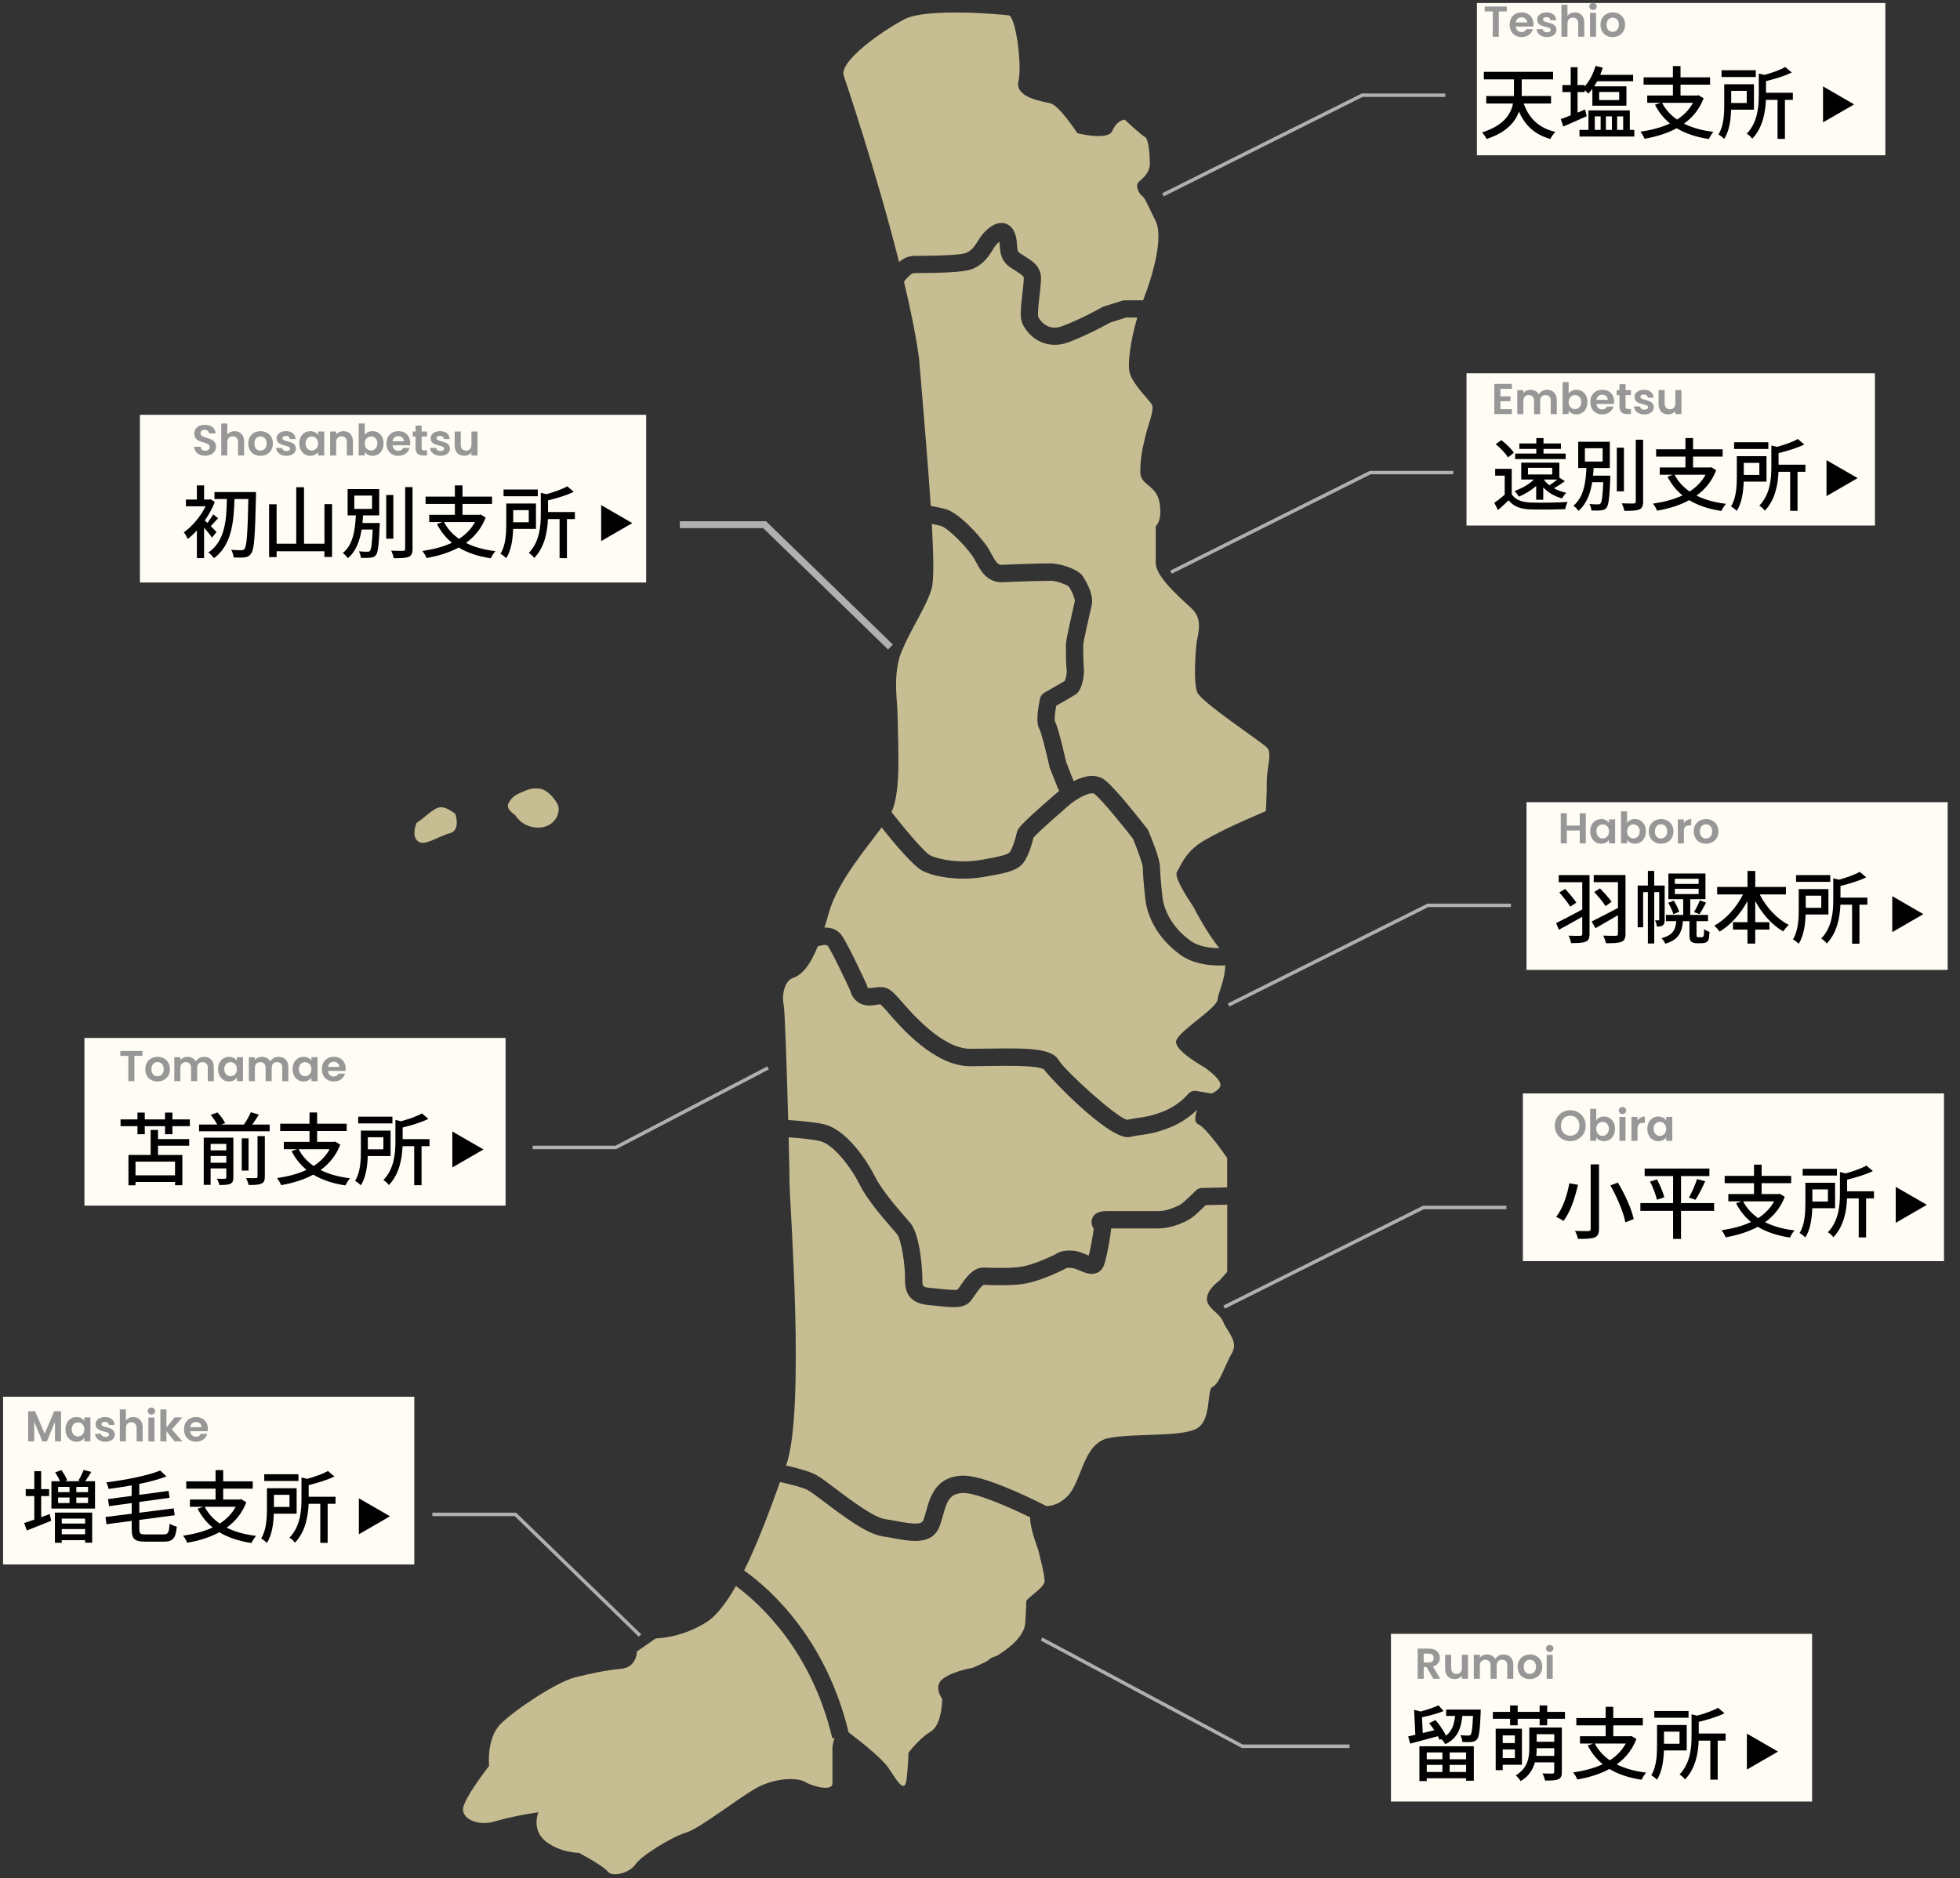 <?xml version="1.0" encoding="UTF-8"?>
<svg xmlns="http://www.w3.org/2000/svg" xmlns:xlink="http://www.w3.org/1999/xlink" viewBox="0 0 566.25 542.71">
  <rect x="0" y="0" width="566.25" height="542.71" fill="#333333" stroke="none"/>
  <defs>
    <style>
      .cls-1 {
        fill: #979797;
      }

      .cls-2 {
        fill: #fefcf4;
      }

      .cls-3 {
        fill: #c7bd92;
      }

      .cls-4 {
        fill: #c7bd92;
      }

      .cls-5, .cls-6 {
        fill: none;
      }

      .cls-6 {
        stroke: #b0b0b0;
        stroke-miterlimit: 10;
      }
    </style>
  </defs>
  <g id="shima">
    <path class="cls-4" d="m146.89,232.18c1.18-2.36,2.79-2.79,4.74-3.63,1.95-.84,3.35-.84,4.74-.56s3.63,2.23,4.74,4.47c1.12,2.23-.84,6.7-5.58,6.7s-6.7-3.63-6.7-3.63c0,0-2.79-1.67-1.95-3.35Z"/>
    <path class="cls-4" d="m120.38,237.76c2.23-1.4,4.74-4.19,6.7-4.47,1.95-.28,4.47,1.95,4.47,1.95,0,0,1.67,4.74-1.67,5.58s-7.26,3.91-9.21,2.23-.28-5.3-.28-5.3Z"/>
  </g>
  <a href="https://goo.gl/maps/eEadYQhm9di31Av38" target="_blank">
  <g id="mashike" class="map-area">
    <rect class="cls-2" x=".89" y="403.62" width="118.8" height="48.46"/>
    <path class="cls-3" d="m240.47,502.36c-5.92-25.06-20.52-38.62-27.86-44.05-2.94,5.19-6.09,9.27-9.34,10.96-7.12,4.19-13.82,4.19-13.82,4.19l-5.44,3.77s0,4.61-4.61,5.02c-4.61.42-8.37,1.26-13.4,2.51s-17.16,9.21-21.35,13.4c-4.19,4.19-3.35,12.14-3.35,12.14,0,0-7.54,9.63-7.54,12.56s4.61,5.02,9.63,3.35c5.86-1.67,12.14-2.51,12.14-2.51,0,0-2.09,5.02,2.09,8.37s9.63,3.35,9.63,3.35c0,0,7.12,3.77,8.37,5.44,1.26,1.67,6.28.42,7.95-2.09,1.67-2.51,10.47-7.95,14.65-9.21,4.19-1.26,15.07-10.05,20.51-12.98,5.44-2.93,11.72-2.93,13.82-1.67,2.09,1.26,7.95,2.93,7.95.42v-10.47s.16-1.34.61-2.65l-.67.16Z"/>
    <g>
      <path class="cls-1" d="m8.15,407.81h1.98l2.77,6.48,2.77-6.48h1.97v8.71h-1.75v-5.67l-2.33,5.67h-1.32l-2.35-5.67v5.67h-1.75v-8.71Z"/>
      <path class="cls-1" d="m22.08,409.49c1.11,0,1.87.52,2.28,1.1v-.99h1.76v6.92h-1.76v-1.01c-.41.6-1.2,1.12-2.3,1.12-1.75,0-3.15-1.44-3.15-3.59s1.4-3.54,3.16-3.54Zm.45,1.54c-.94,0-1.82.7-1.82,2.01s.89,2.06,1.82,2.06,1.83-.72,1.83-2.03-.87-2.04-1.83-2.04Z"/>
      <path class="cls-1" d="m30.47,416.63c-1.73,0-2.95-1.01-3.02-2.3h1.76c.06.52.55.92,1.25.92s1.06-.31,1.06-.71c0-1.24-3.91-.45-3.91-2.98,0-1.15,1.02-2.07,2.73-2.07s2.68.91,2.78,2.28h-1.67c-.05-.54-.47-.9-1.16-.9-.65,0-.99.26-.99.66,0,1.26,3.83.47,3.88,3.01,0,1.19-1.04,2.08-2.72,2.08Z"/>
      <path class="cls-1" d="m34.62,407.28h1.75v3.18c.45-.59,1.22-.96,2.15-.96,1.56,0,2.7,1.05,2.7,2.96v4.06h-1.75v-3.82c0-1.11-.61-1.71-1.54-1.71s-1.56.6-1.56,1.71v3.82h-1.75v-9.24Z"/>
      <path class="cls-1" d="m42.68,407.76c0-.57.45-1.02,1.07-1.02s1.07.45,1.07,1.02-.46,1.02-1.07,1.02-1.07-.45-1.07-1.02Zm.19,1.85h1.75v6.92h-1.75v-6.92Z"/>
      <path class="cls-1" d="m46.34,407.28h1.75v5.25l2.32-2.93h2.27l-3.05,3.47,3.07,3.45h-2.27l-2.35-2.95v2.95h-1.75v-9.24Z"/>
      <path class="cls-1" d="m56.64,416.63c-2.01,0-3.47-1.4-3.47-3.57s1.42-3.57,3.47-3.57,3.41,1.36,3.41,3.42c0,.22-.01.45-.05.67h-5.05c.09,1.02.79,1.6,1.66,1.6.75,0,1.16-.37,1.39-.84h1.88c-.38,1.27-1.52,2.28-3.23,2.28Zm-1.68-4.22h3.28c-.02-.91-.75-1.49-1.65-1.49-.84,0-1.5.54-1.63,1.49Z"/>
    </g>
    <polyline class="cls-6" points="184.9 472.62 148.9 437.62 124.9 437.62"/>
    <g class="map-name">
      <g>
        <path d="m14.36,437.52l.43,1.95c-2.43.98-5.01,2.01-7.05,2.79l-.76-2.15c.82-.25,1.83-.6,2.93-.98v-6.8h-2.47v-2.01h2.47v-5.2h1.99v5.2h2.29v2.01h-2.29v6.09l2.45-.89Zm13.09-9.48v7.9h-12.59v-7.9h2.47c-.32-.78-.87-1.79-1.4-2.56l1.81-.64c.66.89,1.42,2.15,1.67,2.95l-.66.25h4.46l-.57-.18c.55-.87,1.19-2.17,1.53-3.09l2.2.59c-.6.96-1.21,1.92-1.76,2.68h2.84Zm-11.58,9.06h10.76v8.7h-2.04v-.73h-6.75v.75h-1.97v-8.72Zm.92-5.9h3.3v-1.53h-3.3v1.53Zm0,3.14h3.3v-1.6h-3.3v1.6Zm1.05,4.49v1.44h6.75v-1.44h-6.75Zm6.75,4.53v-1.51h-6.75v1.51h6.75Zm.85-13.69h-3.39v1.53h3.39v-1.53Zm0,3.07h-3.39v1.6h3.39v-1.6Z"/>
        <path d="m47.26,443.4c1.35,0,1.56-.55,1.74-3.11.55.37,1.46.73,2.08.87-.32,3.25-1.03,4.33-3.69,4.33h-5.47c-3.02,0-3.87-.76-3.87-3.59v-2.4l-7.28.96-.3-2.08,7.58-.96v-3.07l-6.55.89-.3-2.04,6.84-.92v-3.04c-2.24.39-4.51.75-6.68,1.03-.09-.55-.39-1.42-.64-1.9,5.63-.71,11.97-1.95,15.56-3.43l1.79,1.72c-2.22.85-4.94,1.58-7.83,2.15v3.16l8.45-1.14.3,1.99-8.74,1.21v3.11l9.93-1.26.3,1.99-10.23,1.35v2.7c0,1.26.25,1.49,1.81,1.49h5.2Z"/>
        <path d="m71.16,434.13c-1.21,3.14-3.18,5.52-5.68,7.32,2.36,1.19,5.22,1.99,8.51,2.38-.48.5-1.05,1.46-1.35,2.06-3.66-.55-6.73-1.58-9.27-3.11-2.75,1.49-5.93,2.45-9.29,3.04-.18-.55-.75-1.53-1.19-2.04,3.14-.46,6.04-1.21,8.54-2.38-1.79-1.46-3.23-3.25-4.33-5.42l1.58-.55h-3.82v-2.11h7.42v-3.14h-8.47v-2.11h8.47v-3.25h2.2v3.25h8.54v2.11h-8.54v3.14h4.83l.37-.09,1.49.89Zm-12.02,1.3c1.01,1.95,2.47,3.55,4.35,4.85,1.92-1.26,3.5-2.84,4.6-4.85h-8.95Z"/>
        <path d="m79.11,437.4c-.09,2.77-.5,6.16-2.01,8.47-.32-.37-1.21-1.05-1.65-1.3,1.53-2.43,1.67-5.93,1.67-8.54v-5.97h8.58v7.35h-6.59Zm7.12-9.43h-9.89v-1.95h9.89v1.95Zm-7.09,4v3.5h4.49v-3.5h-4.49Zm17.81,2.59h-2.29v11.28h-2.13v-11.28h-3.37c-.14,3.52-.89,8.06-3.96,11.24-.3-.46-1.05-1.19-1.58-1.44,3.16-3.3,3.48-7.78,3.48-11.24v-6.16l1.62.39c2.27-.62,4.6-1.44,6.02-2.27l1.88,1.58c-2.06,1.03-4.85,1.85-7.44,2.5v3.36h7.76v2.04Z"/>
      </g>
      <path d="m112.68,438.16l-9,5.2v-10.39l9,5.2Z"/>
    </g>
  </g>
  </a>
  <a href="https://goo.gl/maps/Wet7RydYGQwAykpP9" target="_blank">
  <g id="rumoi" class="map-area">
    <rect class="cls-2" x="401.85" y="472.14" width="121.67" height="48.46"/>
    <path class="cls-3" d="m297.62,438.48c-7.42-3.61-15.98-7.17-19.45-7.04-3.81.15-4.59,2.33-5.75,6.51-.28,1.01-.57,2.05-.94,3.04-1.27,3.38-4.01,4.3-7.07,4.3-2.01,0-4.17-.4-6.13-.76-1.05-.19-2.13-.4-3.17-.54-4.63-.66-11.3-5.7-16.66-9.75-2.11-1.6-4.11-3.11-5.1-3.64-1.37-.74-4.63-1.6-8-2.33-2.74,7.59-6.3,17.36-10.36,25.56,7.77,5.55,23.62,19.77,30.19,46.78,3.46,2.61,9.53,7.45,11.4,10.12,1.95,2.79,4.74,8.09,5.3,3.63s.56-7.81.56-7.81c0,0,3.07-4.19,6.42-6.14,3.35-1.95,3.35-9.49,3.35-9.49,0,0-2.79-3.63.28-5.86,3.07-2.23,8.37-3.07,8.37-3.07,0,0,4.19-1.67,5.02-2.51.84-.84,1.67-.56,2.79-1.4,1.12-.84,7.26-4.47,7.54-9.21.28-4.74.28-5.3.28-6.14s5.3-3.91,5.3-5.86-1.4-6.98-1.67-8.37c-.22-1.08-2.57-6.62-2.5-10Z"/>
    <g>
      <path class="cls-1" d="m412.83,476.41c2.1,0,3.15,1.21,3.15,2.67,0,1.06-.59,2.13-1.98,2.51l2.08,3.53h-2.02l-1.92-3.39h-.82v3.39h-1.75v-8.71h3.27Zm-.06,1.45h-1.46v2.56h1.46c.97,0,1.41-.51,1.41-1.3s-.44-1.26-1.41-1.26Z"/>
      <path class="cls-1" d="m424.09,485.12h-1.76v-.87c-.44.59-1.2.96-2.06.96-1.61,0-2.77-1.05-2.77-2.95v-4.06h1.75v3.81c0,1.11.61,1.71,1.54,1.71s1.55-.6,1.55-1.71v-3.81h1.76v6.92Z"/>
      <path class="cls-1" d="m435.48,481.3c0-1.1-.61-1.67-1.54-1.67s-1.55.57-1.55,1.67v3.82h-1.75v-3.82c0-1.1-.61-1.67-1.54-1.67s-1.56.57-1.56,1.67v3.82h-1.75v-6.92h1.75v.84c.44-.57,1.17-.94,2.03-.94,1.07,0,1.96.46,2.43,1.32.45-.79,1.36-1.32,2.37-1.32,1.66,0,2.83,1.05,2.83,2.96v4.06h-1.75v-3.82Z"/>
      <path class="cls-1" d="m441.95,485.23c-2,0-3.51-1.4-3.51-3.57s1.56-3.57,3.56-3.57,3.56,1.39,3.56,3.57-1.6,3.57-3.61,3.57Zm0-1.52c.92,0,1.81-.67,1.81-2.05s-.86-2.05-1.79-2.05-1.76.66-1.76,2.05.8,2.05,1.73,2.05Z"/>
      <path class="cls-1" d="m446.65,476.36c0-.57.45-1.02,1.07-1.02s1.07.45,1.07,1.02-.46,1.02-1.07,1.02-1.07-.45-1.07-1.02Zm.19,1.85h1.75v6.92h-1.75v-6.92Z"/>
    </g>
    <polyline class="cls-6" points="300.9 473.62 358.9 504.62 389.9 504.62"/>
    <g class="map-name">
      <g>
        <path d="m427.79,494.03s-.02.57-.02.88c-.21,5.06-.45,6.99-1.05,7.7-.41.5-.88.67-1.53.76-.6.07-1.62.07-2.7.02-.05-.62-.26-1.43-.6-1.96.98.1,1.86.1,2.24.1.33,0,.55-.02.74-.24.33-.41.52-1.81.69-5.44h-3.08c-.41,3.7-1.41,6.53-4.94,8.18-.21-.43-.72-1.12-1.17-1.48l-.48.24c-.12-.33-.29-.69-.48-1.07-2.84.76-5.77,1.55-8.01,2.15l-.57-2.1c.62-.12,1.31-.29,2.07-.45l-.36-7.23,1.84.5c1.88-.5,3.91-1.17,5.2-1.79l1.48,1.65c-1.79.74-4.13,1.36-6.25,1.79l.24,4.56,3.34-.81c-.48-.72-.98-1.43-1.5-2.03l1.81-.91c1.19,1.34,2.46,3.2,3.03,4.53,1.81-1.36,2.39-3.32,2.65-5.72h-2.58v-1.84h9.97Zm-17.72,10.59h15.72v9.97h-2.22v-.72h-11.38v.81h-2.12v-10.06Zm2.12,1.79v1.98h4.53v-1.98h-4.53Zm4.53,5.65v-2.05h-4.53v2.05h4.53Zm6.84-5.65h-4.75v1.98h4.75v-1.98Zm0,5.65v-2.05h-4.75v2.05h4.75Z"/>
        <path d="m452.12,494.69v2h-5.13v1.88h-2.19v-1.88h-6.34v1.88h-2.19v-1.88h-4.98v-2h4.98v-1.86h2.19v1.86h6.34v-1.86h2.19v1.86h5.13Zm-17.98,15.29v1.55h-2.03v-11.97h7.58v10.42h-5.56Zm0-8.49v2.22h3.51v-2.22h-3.51Zm3.51,6.56v-2.5h-3.51v2.5h3.51Zm13.57,4.03c0,1.14-.26,1.76-1.03,2.07-.81.36-2.03.41-3.84.38-.07-.57-.43-1.5-.74-2.05,1.26.05,2.53.05,2.91.05.38-.02.5-.12.5-.48v-2.77h-5.58c-.57,2.05-1.74,4.01-4.1,5.41-.29-.48-1.03-1.31-1.43-1.65,3.48-2.1,3.91-5.18,3.91-7.82v-6.01h9.4v12.85Zm-2.19-4.67v-2.22h-5.08v.1c0,.67-.02,1.41-.12,2.12h5.2Zm-5.08-6.27v2.17h5.08v-2.17h-5.08Z"/>
        <path d="m472.76,502.54c-1.21,3.14-3.18,5.52-5.68,7.32,2.36,1.19,5.22,1.99,8.51,2.38-.48.5-1.05,1.46-1.35,2.06-3.66-.55-6.73-1.58-9.27-3.11-2.75,1.49-5.93,2.45-9.29,3.04-.18-.55-.76-1.53-1.19-2.04,3.14-.46,6.04-1.21,8.54-2.38-1.79-1.46-3.23-3.25-4.33-5.42l1.58-.55h-3.82v-2.11h7.42v-3.14h-8.47v-2.11h8.47v-3.25h2.2v3.25h8.54v2.11h-8.54v3.14h4.83l.37-.09,1.49.89Zm-12.02,1.3c1.01,1.95,2.47,3.55,4.35,4.85,1.92-1.26,3.5-2.84,4.6-4.85h-8.95Z"/>
        <path d="m480.71,505.82c-.09,2.77-.5,6.16-2.01,8.47-.32-.37-1.21-1.05-1.65-1.3,1.53-2.43,1.67-5.93,1.67-8.54v-5.97h8.58v7.35h-6.59Zm7.12-9.43h-9.89v-1.95h9.89v1.95Zm-7.1,4.01v3.5h4.49v-3.5h-4.49Zm17.81,2.59h-2.29v11.28h-2.13v-11.28h-3.36c-.14,3.52-.89,8.06-3.96,11.24-.3-.46-1.05-1.19-1.58-1.44,3.16-3.3,3.48-7.78,3.48-11.24v-6.16l1.62.39c2.27-.62,4.6-1.44,6.02-2.27l1.88,1.58c-2.06,1.03-4.85,1.85-7.44,2.49v3.36h7.76v2.04Z"/>
      </g>
      <path d="m513.68,506.16l-9,5.2v-10.39l9,5.2Z"/>
    </g>
  </g>
  </a>
  <a href="https://goo.gl/maps/HEC9q2zDPvDg2ScR6" target="_blank">
  <g id="obira" class="map-area">
    <rect class="cls-2" x="439.96" y="315.97" width="121.67" height="48.46"/>
    <path class="cls-3" d="m348.68,375.36c0-2.79,3.63-5.3,3.63-5.3l2.23-2.51v-19.43l-6.21.14c-.95.93-2.63,2.55-3.67,3.38-1.75,1.4-6.17,3.34-9.93,3.34h-13.7c-.13,1.75-1.24,8.36-2.1,10.66-.49,1.29-1.35,1.9-2,2.18-1.68.73-3.4,0-4.92-.63-.84-.35-1.71-.71-2.37-.78-1.08-.11-1.6.04-1.75.1-.16.14-.33.25-.52.34-.25.13-6.21,3.09-10.68,3.98-3.62.72-8.25.58-11.01.5-.6-.02-1.11-.03-1.51-.04-.73.34-2.11,2.36-2.7,3.23-.31.46-.6.87-.85,1.21-1.17,1.56-2.94,2-5.15,2-1.31,0-2.77-.15-4.35-.32-.86-.09-1.79-.19-2.76-.27-6.99-.58-6.93-5.48-6.9-7.84v-.51c0-3.13-1.01-10.61-2.35-12.21-.37-.44-.85-1-1.42-1.65-2.68-3.08-7.16-8.24-9.36-12.65-2.72-5.43-7.7-11.6-11.35-12.51-1.91-.48-5.51-.84-9.14-1.11.16,6.39.26,11.51.26,13.19,0,5.46,4.68,66.11-1.01,81.65,3.3.74,6.78,1.68,8.61,2.67,1.33.71,3.28,2.19,5.74,4.05,4.38,3.31,11,8.31,14.36,8.79,1.14.16,2.28.37,3.38.58,4.92.91,7.07,1.06,7.61-.38.29-.78.54-1.67.8-2.61,1.09-3.93,2.73-9.88,10.38-10.17,5.61-.23,17.47,5.3,24.39,8.8,1.62-.12,3.51-.47,5.85-2.67,4.47-4.19,4.47-15.63,12.28-17.03,7.81-1.4,19.82-.28,24.84-2.51,5.02-2.23,3.07-11.44,5.02-12.28,1.95-.84,3.63-6.42,5.58-9.77,1.95-3.35-1.4-6.14-2.51-8.93-1.12-2.79-4.74-3.91-4.74-6.7Z"/>
    <g>
      <path class="cls-1" d="m453.65,329.76c-2.46,0-4.47-1.85-4.47-4.47s2.01-4.46,4.47-4.46,4.46,1.85,4.46,4.46-1.98,4.47-4.46,4.47Zm0-1.56c1.57,0,2.66-1.14,2.66-2.91s-1.09-2.88-2.66-2.88-2.67,1.11-2.67,2.88,1.09,2.91,2.67,2.91Z"/>
      <path class="cls-1" d="m463.43,322.64c1.77,0,3.16,1.39,3.16,3.54s-1.39,3.59-3.16,3.59c-1.09,0-1.86-.5-2.28-1.1v.99h-1.75v-9.24h1.75v3.33c.42-.64,1.24-1.12,2.28-1.12Zm-.46,1.54c-.94,0-1.82.72-1.82,2.04s.89,2.03,1.82,2.03,1.83-.75,1.83-2.06-.89-2.01-1.83-2.01Z"/>
      <path class="cls-1" d="m467.67,320.91c0-.57.45-1.02,1.07-1.02s1.07.45,1.07,1.02-.46,1.02-1.07,1.02-1.07-.45-1.07-1.02Zm.19,1.85h1.75v6.92h-1.75v-6.92Z"/>
      <path class="cls-1" d="m473.08,329.67h-1.75v-6.92h1.75v1.07c.44-.71,1.16-1.17,2.12-1.17v1.83h-.46c-1.04,0-1.66.4-1.66,1.73v3.45Z"/>
      <path class="cls-1" d="m479.08,322.64c1.11,0,1.87.52,2.28,1.1v-.99h1.76v6.92h-1.76v-1.01c-.41.6-1.2,1.12-2.3,1.12-1.75,0-3.15-1.44-3.15-3.59s1.4-3.54,3.16-3.54Zm.45,1.54c-.94,0-1.82.7-1.82,2.01s.89,2.06,1.82,2.06,1.83-.72,1.83-2.03-.87-2.04-1.83-2.04Z"/>
    </g>
    <polyline class="cls-6" points="353.65 377.72 411.23 348.93 435.22 348.93"/>
    <g class="map-name">
      <g>
        <path d="m455.88,342.38c-.79,3.48-2.12,7.8-4.2,10.45-.55-.41-1.53-.95-2.12-1.17,2-2.48,3.27-6.58,3.82-9.73l2.5.45Zm6.08-5.91v18.63c0,1.48-.38,2.12-1.31,2.5-.95.36-2.48.43-4.75.41-.14-.62-.52-1.67-.88-2.31,1.62.07,3.36.07,3.86.05.5-.02.67-.17.67-.64v-18.63h2.41Zm5.44,5.27c2.03,3.32,3.98,7.66,4.58,10.54l-2.41.95c-.5-2.81-2.39-7.25-4.32-10.68l2.15-.81Z"/>
        <path d="m495.21,349.91h-9.56v8.11h-2.29v-8.11h-9.45v-2.24h9.45v-7.82h-8.21v-2.17h18.7v2.17h-8.2v7.82h9.56v2.24Zm-16.5-9.09c.88,1.65,1.79,3.77,2.1,5.15l-2.12.72c-.31-1.36-1.12-3.58-1.98-5.25l2-.62Zm9.23,5.27c.81-1.43,1.81-3.7,2.34-5.37l2.36.64c-.86,1.86-1.91,4.01-2.79,5.34l-1.91-.62Z"/>
        <path d="m515.62,345.86c-1.21,3.14-3.18,5.52-5.68,7.32,2.36,1.19,5.22,1.99,8.51,2.38-.48.5-1.05,1.46-1.35,2.06-3.66-.55-6.73-1.58-9.27-3.11-2.75,1.49-5.93,2.45-9.29,3.04-.18-.55-.75-1.53-1.19-2.04,3.14-.46,6.04-1.21,8.54-2.38-1.79-1.46-3.23-3.25-4.33-5.42l1.58-.55h-3.82v-2.11h7.42v-3.14h-8.47v-2.11h8.47v-3.25h2.2v3.25h8.54v2.11h-8.54v3.14h4.83l.37-.09,1.49.89Zm-12.02,1.3c1.01,1.95,2.47,3.55,4.35,4.85,1.92-1.26,3.5-2.84,4.6-4.85h-8.95Z"/>
        <path d="m523.57,349.13c-.09,2.77-.5,6.16-2.01,8.47-.32-.37-1.21-1.05-1.65-1.3,1.53-2.43,1.67-5.93,1.67-8.54v-5.97h8.58v7.35h-6.59Zm7.12-9.43h-9.89v-1.95h9.89v1.95Zm-7.09,4.01v3.5h4.49v-3.5h-4.49Zm17.81,2.59h-2.29v11.28h-2.13v-11.28h-3.37c-.14,3.52-.89,8.06-3.96,11.24-.3-.46-1.05-1.19-1.58-1.44,3.16-3.3,3.48-7.78,3.48-11.24v-6.16l1.62.39c2.27-.62,4.6-1.44,6.02-2.27l1.88,1.58c-2.06,1.03-4.85,1.85-7.44,2.49v3.36h7.76v2.04Z"/>
      </g>
      <path d="m556.68,348.16l-9,5.2v-10.39l9,5.2Z"/>
    </g>
  </g>
  </a>
  <a href="https://goo.gl/maps/VbuavTQWMUiNX61v6" target="_blank">
  <g id="tomamae" class="map-area">
    <rect class="cls-2" x="24.39" y="299.94" width="121.67" height="48.46"/>
    <path class="cls-3" d="m227.72,323.65c3.92.27,8.11.69,10.48,1.28,6.36,1.59,12.17,10.25,14.61,15.12,1.92,3.84,6.14,8.7,8.66,11.6.59.68,1.1,1.27,1.49,1.73,3.19,3.83,3.51,15.3,3.51,15.42v.57c-.03,2.36-.03,2.6,2.31,2.8,1.01.08,1.96.18,2.86.28,1.84.19,4.33.46,5.06.18.19-.27.41-.58.64-.92,1.56-2.28,3.7-5.41,6.72-5.41.44,0,1.05.02,1.77.04,2.55.08,6.83.2,9.88-.41,3.35-.67,8.04-2.88,9.17-3.43.79-.59,2.39-1.36,5.25-1.07,1.4.14,2.67.67,3.79,1.14.19.08.41.17.63.26.58-2.23,1.25-6.24,1.43-7.71-.37-.62-1.07-1.95-.27-3.39.97-1.75,3.16-1.75,4.21-1.75h14.79c2.49,0,5.82-1.45,6.81-2.24,1.06-.84,3.23-2.97,3.98-3.72.46-.46,1.07-.72,1.71-.73l7.31-.16v-8.5s-5.86-8.65-8.37-9.77c-1.22-.54-.92-2.41-.29-4.18-1.49,1.46-4.24,3.75-8.16,5.26-3.83,1.47-6.17,1.8-8.23,2.08-1.03.14-1.92.27-2.95.52-.21.05-.43.08-.67.08-6.25,0-22.61-17.23-24.21-19.55-1.62-1.24-10.56-1.1-15.91-1.02-1.85.03-3.69.06-5.45.06-10.27,0-19.93-11.15-23.57-15.35l-.5-.58c-.43-.49-1.56-1.78-1.91-1.95-.11-.01-.71.08-1.23.15-.29.04-.6.08-.95.13-3.98.5-5.98-2.11-6.47-4.22-.74-1.6-4.62-9.97-6.42-12.85-.32-.52-1.21-.47-2.97.03-2.09,5.16-4.19,7.87-6.77,8.98-3.07.84-3.63,5.3-3.07,8.09.35,1.73.91,18.98,1.29,33.14Z"/>
    <g>
      <path class="cls-1" d="m34.76,303.71h6.39v1.41h-2.32v7.3h-1.75v-7.3h-2.32v-1.41Z"/>
      <path class="cls-1" d="m45.49,312.53c-2,0-3.51-1.4-3.51-3.57s1.56-3.57,3.56-3.57,3.56,1.39,3.56,3.57-1.6,3.57-3.61,3.57Zm0-1.52c.92,0,1.81-.67,1.81-2.05s-.86-2.05-1.79-2.05-1.76.66-1.76,2.05.8,2.05,1.73,2.05Z"/>
      <path class="cls-1" d="m60.05,308.6c0-1.1-.61-1.67-1.54-1.67s-1.55.57-1.55,1.67v3.82h-1.75v-3.82c0-1.1-.61-1.67-1.54-1.67s-1.56.57-1.56,1.67v3.82h-1.75v-6.92h1.75v.84c.44-.57,1.17-.94,2.03-.94,1.07,0,1.96.46,2.43,1.32.45-.79,1.36-1.32,2.37-1.32,1.66,0,2.83,1.05,2.83,2.96v4.06h-1.75v-3.82Z"/>
      <path class="cls-1" d="m66.16,305.39c1.11,0,1.87.52,2.28,1.1v-.99h1.76v6.92h-1.76v-1.01c-.41.6-1.2,1.12-2.3,1.12-1.75,0-3.15-1.44-3.15-3.59s1.4-3.54,3.16-3.54Zm.45,1.54c-.94,0-1.82.7-1.82,2.01s.89,2.06,1.82,2.06,1.83-.72,1.83-2.03-.87-2.04-1.83-2.04Z"/>
      <path class="cls-1" d="m81.58,308.6c0-1.1-.61-1.67-1.54-1.67s-1.55.57-1.55,1.67v3.82h-1.75v-3.82c0-1.1-.61-1.67-1.54-1.67s-1.56.57-1.56,1.67v3.82h-1.75v-6.92h1.75v.84c.44-.57,1.17-.94,2.03-.94,1.07,0,1.96.46,2.43,1.32.45-.79,1.36-1.32,2.37-1.32,1.66,0,2.83,1.05,2.83,2.96v4.06h-1.75v-3.82Z"/>
      <path class="cls-1" d="m87.69,305.39c1.11,0,1.87.52,2.28,1.1v-.99h1.76v6.92h-1.76v-1.01c-.41.6-1.2,1.12-2.3,1.12-1.75,0-3.15-1.44-3.15-3.59s1.4-3.54,3.16-3.54Zm.45,1.54c-.94,0-1.82.7-1.82,2.01s.89,2.06,1.82,2.06,1.83-.72,1.83-2.03-.87-2.04-1.83-2.04Z"/>
      <path class="cls-1" d="m96.46,312.53c-2.01,0-3.47-1.4-3.47-3.57s1.42-3.57,3.47-3.57,3.41,1.36,3.41,3.42c0,.22-.01.45-.05.67h-5.06c.09,1.02.79,1.6,1.66,1.6.75,0,1.16-.37,1.39-.84h1.88c-.37,1.27-1.52,2.28-3.23,2.28Zm-1.69-4.22h3.28c-.02-.91-.75-1.49-1.65-1.49-.84,0-1.5.54-1.64,1.49Z"/>
    </g>
    <polyline class="cls-6" points="221.9 308.59 177.9 331.59 153.9 331.59"/>
    <g class="map-name">
      <g>
        <path d="m54.85,323.48v1.95h-5.04v2.33h-2.13v-2.33h-5.86v2.33h-2.11v-2.33h-4.88v-1.95h4.88v-1.97h2.11v1.97h5.86v-1.97h2.13v1.97h5.04Zm-9.2,5.68h9v1.92h-9v2.68h7.03v8.74h-2.11v-.94h-11.42v.96h-2.04v-8.77h6.41v-7.23h2.13v2.63Zm4.92,6.52h-11.42v3.96h11.42v-3.96Z"/>
        <path d="m77.9,324.97v1.95h-20.39v-1.95h5.24c-.39-.82-1.19-1.97-1.9-2.81l1.99-.69c.85.92,1.81,2.2,2.2,3.07l-1.17.43h6.59c.76-1.08,1.56-2.49,2.01-3.57l2.31.71c-.62.98-1.26,1.99-1.9,2.86h5.01Zm-10.48,15.29c0,.98-.21,1.51-.87,1.81-.69.34-1.72.37-3.16.37-.14-.53-.44-1.35-.71-1.83,1.01.05,2.01.05,2.29.02.32-.02.41-.12.41-.41v-2.59h-4.53v4.76h-1.99v-13.64h8.56v11.51Zm-6.57-9.71v1.88h4.53v-1.88h-4.53Zm4.53,5.45v-1.95h-4.53v1.95h4.53Zm6.43,2.27h-1.97v-9.32h1.97v9.32Zm2.59-9.96h2.11v11.72c0,1.12-.25,1.69-1.03,2.01-.76.34-1.95.41-3.66.39-.09-.57-.46-1.49-.76-2.01,1.28.05,2.52.05,2.86.02.37-.02.48-.11.48-.43v-11.7Z"/>
        <path d="m98.3,330.79c-1.21,3.13-3.18,5.52-5.68,7.32,2.36,1.19,5.22,1.99,8.51,2.38-.48.5-1.05,1.46-1.35,2.06-3.66-.55-6.73-1.58-9.27-3.11-2.75,1.49-5.93,2.45-9.29,3.04-.18-.55-.76-1.53-1.19-2.04,3.14-.46,6.04-1.21,8.54-2.38-1.79-1.46-3.23-3.25-4.33-5.42l1.58-.55h-3.82v-2.11h7.42v-3.14h-8.47v-2.11h8.47v-3.25h2.2v3.25h8.54v2.11h-8.54v3.14h4.83l.37-.09,1.49.89Zm-12.02,1.3c1.01,1.95,2.47,3.55,4.35,4.85,1.92-1.26,3.5-2.84,4.6-4.85h-8.95Z"/>
        <path d="m106.25,334.06c-.09,2.77-.5,6.16-2.01,8.47-.32-.37-1.21-1.05-1.65-1.3,1.53-2.43,1.67-5.93,1.67-8.54v-5.97h8.58v7.35h-6.59Zm7.12-9.43h-9.89v-1.95h9.89v1.95Zm-7.1,4v3.5h4.49v-3.5h-4.49Zm17.81,2.59h-2.29v11.28h-2.13v-11.28h-3.36c-.14,3.52-.89,8.06-3.96,11.24-.3-.46-1.05-1.19-1.58-1.44,3.16-3.3,3.48-7.78,3.48-11.24v-6.16l1.63.39c2.27-.62,4.6-1.44,6.02-2.27l1.88,1.58c-2.06,1.03-4.85,1.85-7.44,2.5v3.36h7.76v2.04Z"/>
      </g>
      <path d="m139.68,332.16l-9,5.2v-10.39l9,5.2Z"/>
    </g>
  </g>
  </a>
  <a href="https://goo.gl/maps/G8De2dgB11ZBiwxT6" target="_blank">
  <g id="haboro" class="map-area">
    <rect class="cls-2" x="441.01" y="231.81" width="121.67" height="48.46"/>
    <path class="cls-3" d="m243.49,270.76c2.15,3.45,6.66,13.26,6.85,13.68.12.27.18.39.2.69.06.26.17.49.98.39.32-.04.61-.08.88-.12,3.5-.49,4.56,0,7.59,3.46l.52.59c2.92,3.37,11.8,13.62,19.79,13.62,1.73,0,3.55-.03,5.37-.05,11.59-.18,18.24-.1,20.24,3.41,1.58,2.76,16.3,16.27,19.7,17.17,1.17-.28,2.2-.42,3.19-.56,1.88-.26,3.82-.53,7.12-1.8,4.67-1.8,7.28-5.04,7.3-5.07.57-.72,1.49-1.07,2.39-.92l4.48.76c1.18-.59,2.36-1.4,2.5-2.35.28-1.95-4.74-5.3-4.74-5.3,0,0-8.09-4.47-8.09-7.26s11.72-9.49,12-12.28c.19-1.92,2.24-5.97,2.21-9.85-.52.03-1.05.04-1.6.04-3.84,0-8.21-.72-11.6-3.26-4.96-3.72-8.16-8.34-9.51-13.74-.5-1.99-1.12-9.56-1.12-11.49-.06-.93-1.48-4.9-2.82-8.15-2.49-3.21-8.79-11.07-11.1-12.92-.99-.79-4.72.9-7.68,3.49l-.72.63c-6.66,5.79-8.67,7.79-9.25,8.48-.35,1.5-1.59,6.3-3.65,8.07-2.05,1.76-4.73,2.23-10.61,3.28-6.01,1.07-13.26.39-17.62-1.66-2.63-1.24-7.98-7.57-11.99-12.63-4.61,6.29-12.46,15.39-15.14,24.32-.47,1.68-.92,3.21-1.38,4.63,2.05-.07,3.96.54,5.31,2.69Z"/>
    <g>
      <path class="cls-1" d="m456.39,240h-3.73v3.71h-1.75v-8.71h1.75v3.58h3.73v-3.58h1.75v8.71h-1.75v-3.71Z"/>
      <path class="cls-1" d="m462.57,236.68c1.11,0,1.87.52,2.28,1.1v-.99h1.76v6.92h-1.76v-1.01c-.41.6-1.2,1.12-2.3,1.12-1.75,0-3.14-1.44-3.14-3.59s1.4-3.54,3.16-3.54Zm.45,1.54c-.94,0-1.82.7-1.82,2.01s.89,2.06,1.82,2.06,1.83-.72,1.83-2.03-.87-2.04-1.83-2.04Z"/>
      <path class="cls-1" d="m472.35,236.68c1.77,0,3.16,1.39,3.16,3.54s-1.39,3.59-3.16,3.59c-1.09,0-1.86-.5-2.28-1.1v.99h-1.75v-9.24h1.75v3.33c.42-.64,1.24-1.12,2.28-1.12Zm-.46,1.54c-.94,0-1.82.72-1.82,2.04s.89,2.03,1.82,2.03,1.83-.75,1.83-2.06-.89-2.01-1.83-2.01Z"/>
      <path class="cls-1" d="m479.85,243.82c-2,0-3.51-1.4-3.51-3.57s1.56-3.57,3.56-3.57,3.56,1.39,3.56,3.57-1.6,3.57-3.61,3.57Zm0-1.52c.92,0,1.81-.67,1.81-2.05s-.86-2.05-1.79-2.05-1.76.66-1.76,2.05.8,2.05,1.74,2.05Z"/>
      <path class="cls-1" d="m486.48,243.71h-1.75v-6.92h1.75v1.07c.44-.71,1.16-1.17,2.12-1.17v1.83h-.46c-1.04,0-1.66.4-1.66,1.73v3.45Z"/>
      <path class="cls-1" d="m492.84,243.82c-2,0-3.51-1.4-3.51-3.57s1.56-3.57,3.56-3.57,3.56,1.39,3.56,3.57-1.6,3.57-3.61,3.57Zm0-1.52c.92,0,1.81-.67,1.81-2.05s-.86-2.05-1.79-2.05-1.76.66-1.76,2.05.8,2.05,1.74,2.05Z"/>
    </g>
    <polyline class="cls-6" points="354.95 290.41 412.53 261.62 436.52 261.62"/>
    <g class="map-name">
      <path d="m555.68,264.16l-9,5.2v-10.39l9,5.2Z"/>
      <g>
        <path d="m459.22,269.85c0,1.3-.3,1.95-1.12,2.27-.85.37-2.24.41-4.21.41-.09-.59-.43-1.6-.73-2.15,1.42.07,2.95.07,3.39.05.43-.02.57-.14.57-.57v-4.92c-2.36,1.33-4.83,2.7-6.75,3.73l-.8-1.92c1.85-.89,4.76-2.43,7.55-3.94v-7.87h-6.8v-2.06h8.9v16.98Zm-7.03-12.96c1.14,1.24,2.52,2.88,3.23,3.94l-1.76,1.17c-.64-1.05-2.06-2.86-3.16-4.1l1.69-1.01Zm17.42,12.96c0,1.33-.32,1.99-1.19,2.31-.89.37-2.38.41-4.46.41-.11-.59-.48-1.62-.78-2.2,1.51.07,3.18.07,3.66.05.43-.02.59-.16.59-.62v-5.33c-2.29,1.35-4.65,2.7-6.5,3.75l-1.1-1.95c1.88-.89,4.78-2.43,7.6-3.89v-7.46h-7v-2.06h9.18v16.98Zm-7.37-13.14c1.21,1.24,2.63,2.86,3.36,3.87l-1.74,1.26c-.66-1.05-2.13-2.82-3.27-4.07l1.65-1.05Z"/>
        <path d="m480.94,265.75c0,.73-.09,1.3-.53,1.62-.43.34-.96.39-1.74.39-.02-.53-.27-1.33-.53-1.81h1.03c.14,0,.18-.04.18-.25v-7.9h-1.44v14.85h-1.83v-14.85h-1.37v10.16h-1.58v-12.06h2.95v-4.23h1.83v4.23h3.02v9.84Zm10.46,5.1c.18,0,.41,0,.53-.07.12-.05.23-.21.3-.48.05-.3.07-.96.09-1.83.34.34,1.05.66,1.56.85-.05.89-.14,1.85-.28,2.22-.16.41-.43.66-.8.82-.32.14-.89.21-1.3.21h-1.33c-.57,0-1.17-.14-1.53-.46-.41-.34-.55-.78-.55-2.11v-3.8h-1.88c-.32,3.34-1.33,5.38-5.1,6.52-.18-.48-.71-1.24-1.1-1.6,3.23-.85,4.01-2.33,4.28-4.92h-3v-1.81h4.99v-4.55h-4.28v-7.42h10.71v7.42h-4.39v4.55h5.13v1.81h-3.32v3.91c0,.34.02.55.14.64.09.07.21.09.41.09h.73Zm-7.83-10.57c.64,1.01,1.3,2.36,1.56,3.2l-1.69.69c-.23-.87-.89-2.27-1.49-3.3l1.62-.59Zm.3-4.85h6.87v-1.49h-6.87v1.49Zm0,2.93h6.87v-1.53h-6.87v1.53Zm5.52,5.22c.59-.89,1.3-2.38,1.69-3.39l1.81.64c-.62,1.21-1.33,2.5-1.9,3.34l-1.6-.59Z"/>
        <path d="m508.39,258.47c1.85,3.69,4.97,7.07,8.4,8.81-.5.43-1.26,1.3-1.6,1.88-3.27-1.85-6.09-5.08-8.1-8.79v6.11h4.1v2.15h-4.1v4.05h-2.24v-4.05h-4.19v-2.15h4.19v-6.09c-2.01,3.71-4.85,6.91-8.06,8.83-.34-.53-1.05-1.33-1.51-1.76,3.32-1.76,6.41-5.26,8.29-9h-7.48v-2.15h8.77v-4.62h2.24v4.62h8.86v2.15h-7.55Z"/>
        <path d="m521.65,264.26c-.09,2.77-.5,6.16-2.01,8.47-.32-.37-1.21-1.05-1.65-1.3,1.53-2.43,1.67-5.93,1.67-8.54v-5.97h8.58v7.35h-6.59Zm7.12-9.43h-9.89v-1.95h9.89v1.95Zm-7.09,4v3.5h4.49v-3.5h-4.49Zm17.81,2.59h-2.29v11.28h-2.13v-11.28h-3.37c-.14,3.52-.89,8.06-3.96,11.24-.3-.46-1.05-1.19-1.58-1.44,3.16-3.3,3.48-7.78,3.48-11.24v-6.16l1.62.39c2.27-.62,4.6-1.44,6.02-2.27l1.88,1.58c-2.06,1.03-4.85,1.85-7.44,2.5v3.36h7.76v2.04Z"/>
      </g>
    </g>
  </g>
  </a>
  <a href="https://goo.gl/maps/ztTgZu7hTS3v5qUw7" target="_blank">
  <g id="shosanbetsu" class="map-area">
    <rect class="cls-2" x="40.42" y="119.87" width="146.26" height="48.46"/>
    <path class="cls-3" d="m259.37,208.45c0,6.59,1.07,20.18-1.81,26.2,4.75,6.08,9.74,11.85,11.25,12.57,2.89,1.36,9,2.27,14.61,1.27,5.35-.96,7.3-1.36,8.23-2.16.65-.65,1.76-3.97,2.11-5.71.21-1.07.36-1.78,10.77-10.82l.71-.62c.18-.16.45-.38.79-.66l-.17-.26c-.1-.15-.18-.31-.25-.47l-2.3-5.86c-.05-.12-.08-.24-.11-.37-.99-4.41-2.34-9.72-2.83-10.74-.39-.6-1.32-2.34.1-8.96.15-.69.59-1.29,1.2-1.65,2.37-1.36,4.98-2.86,5.97-3.45.29-.72.63-2.32.53-3.07-.15-1.21-.23-3.71-.23-7.43,0-.76.35-2.68,2.24-11.01l.33-1.46c.11-.77-.98-3.29-1.76-4.32-.67-.54-3.57-1.64-5.22-1.64-2.18,0-9.62.2-13.68.42-4.59.24-6.52-3.32-7.79-5.68-.37-.69-.72-1.34-1.1-1.88-2.22-3.21-7.24-8.19-9.14-8.71-.69-.19-1.61-.39-2.62-.59.54,9.52.64,16.46-.08,18.84-1.67,5.58-6.7,12.56-9.21,19.54-1.95,7.26-.56,12-.56,18.7Z"/>
    <polygon class="cls-6" points="256.55 186.98 220.7 152.12 196.9 152.12 196.9 151.12 221.1 151.12 257.25 186.27 256.55 186.98"/>
    <g>
      <path class="cls-1" d="m59.33,131.7c-1.81,0-3.21-.95-3.23-2.6h1.87c.05.7.51,1.16,1.32,1.16s1.31-.44,1.31-1.06c0-1.88-4.49-.75-4.48-3.91,0-1.57,1.27-2.52,3.07-2.52s3.01.91,3.12,2.48h-1.92c-.04-.57-.5-1.02-1.25-1.04-.69-.02-1.2.31-1.2,1.02,0,1.75,4.47.77,4.47,3.84,0,1.37-1.1,2.61-3.08,2.61Z"/>
      <path class="cls-1" d="m63.92,122.38h1.75v3.18c.45-.59,1.22-.96,2.15-.96,1.56,0,2.7,1.05,2.7,2.96v4.06h-1.75v-3.82c0-1.11-.61-1.71-1.54-1.71s-1.56.6-1.56,1.71v3.82h-1.75v-9.24Z"/>
      <path class="cls-1" d="m75.23,131.73c-2,0-3.51-1.4-3.51-3.57s1.56-3.57,3.56-3.57,3.56,1.39,3.56,3.57-1.6,3.57-3.61,3.57Zm0-1.52c.92,0,1.81-.67,1.81-2.05s-.86-2.05-1.79-2.05-1.76.66-1.76,2.05.8,2.05,1.73,2.05Z"/>
      <path class="cls-1" d="m82.77,131.73c-1.73,0-2.95-1.01-3.02-2.3h1.76c.06.52.55.92,1.25.92s1.06-.31,1.06-.71c0-1.24-3.91-.45-3.91-2.98,0-1.15,1.02-2.07,2.73-2.07s2.68.91,2.78,2.28h-1.67c-.05-.54-.47-.9-1.16-.9-.65,0-.99.26-.99.66,0,1.26,3.83.47,3.88,3.01,0,1.19-1.04,2.08-2.72,2.08Z"/>
      <path class="cls-1" d="m89.63,124.59c1.11,0,1.87.52,2.28,1.1v-.99h1.76v6.92h-1.76v-1.01c-.41.6-1.2,1.12-2.3,1.12-1.75,0-3.15-1.44-3.15-3.59s1.4-3.54,3.16-3.54Zm.45,1.54c-.94,0-1.82.7-1.82,2.01s.89,2.06,1.82,2.06,1.83-.72,1.83-2.03-.87-2.03-1.83-2.03Z"/>
      <path class="cls-1" d="m100.22,127.8c0-1.11-.61-1.71-1.54-1.71s-1.56.6-1.56,1.71v3.82h-1.75v-6.92h1.75v.86c.45-.59,1.2-.96,2.08-.96,1.61,0,2.76,1.05,2.76,2.96v4.06h-1.75v-3.82Z"/>
      <path class="cls-1" d="m107.66,124.59c1.77,0,3.16,1.39,3.16,3.54s-1.39,3.59-3.16,3.59c-1.09,0-1.86-.5-2.28-1.1v.99h-1.75v-9.24h1.75v3.33c.42-.64,1.24-1.12,2.28-1.12Zm-.46,1.54c-.94,0-1.82.72-1.82,2.03s.89,2.03,1.82,2.03,1.83-.75,1.83-2.06-.89-2.01-1.83-2.01Z"/>
      <path class="cls-1" d="m115.11,131.73c-2.01,0-3.47-1.4-3.47-3.57s1.42-3.57,3.47-3.57,3.41,1.36,3.41,3.42c0,.23-.01.45-.05.67h-5.06c.09,1.02.79,1.6,1.66,1.6.75,0,1.16-.37,1.39-.84h1.88c-.37,1.27-1.52,2.28-3.23,2.28Zm-1.69-4.22h3.28c-.02-.91-.75-1.49-1.65-1.49-.84,0-1.5.54-1.64,1.49Z"/>
      <path class="cls-1" d="m120.06,126.14h-.82v-1.44h.82v-1.71h1.76v1.71h1.55v1.44h-1.55v3.35c0,.46.19.66.74.66h.81v1.47h-1.1c-1.32,0-2.21-.56-2.21-2.15v-3.33Z"/>
      <path class="cls-1" d="m127.27,131.73c-1.73,0-2.95-1.01-3.02-2.3h1.76c.06.52.55.92,1.25.92s1.06-.31,1.06-.71c0-1.24-3.91-.45-3.91-2.98,0-1.15,1.02-2.07,2.73-2.07s2.68.91,2.78,2.28h-1.67c-.05-.54-.47-.9-1.16-.9-.65,0-.99.26-.99.66,0,1.26,3.83.47,3.88,3.01,0,1.19-1.04,2.08-2.72,2.08Z"/>
      <path class="cls-1" d="m137.95,131.62h-1.76v-.87c-.44.59-1.2.96-2.06.96-1.61,0-2.77-1.05-2.77-2.95v-4.06h1.75v3.81c0,1.11.61,1.71,1.54,1.71s1.55-.6,1.55-1.71v-3.81h1.76v6.92Z"/>
    </g>
    <g class="map-name">
      <g>
        <path d="m61.25,155.38c-.46-.71-1.42-1.9-2.29-2.91v8.81h-2.08v-7.99c-.87.94-1.76,1.79-2.63,2.45-.23-.53-.8-1.53-1.14-1.9,2.36-1.67,4.85-4.58,6.29-7.53h-5.68v-1.95h3.16v-4.1h2.08v4.1h1.51l.39-.09,1.19.8c-.71,1.85-1.72,3.68-2.88,5.33.21.18.48.43.76.71.57-.76,1.26-1.76,1.67-2.47l1.4,1.12c-.76.8-1.49,1.67-2.11,2.29.71.71,1.4,1.4,1.65,1.69l-1.28,1.62Zm12.7-12.04c-.25,11.49-.5,15.38-1.35,16.53-.53.82-1.05,1.08-1.85,1.17-.78.14-2.04.09-3.27.05-.02-.6-.3-1.56-.69-2.2,1.28.11,2.45.11,2.95.11.41.02.64-.07.89-.39.66-.78.92-4.53,1.12-14.4h-4.01c-.18,6.5-.78,13.32-5.93,17.1-.37-.55-1.05-1.26-1.62-1.65,4.9-3.32,5.24-9.54,5.36-15.45h-3.59v-2.01h11.99v1.14Z"/>
        <path d="m95.93,145.68v15.27h-2.2v-1.65h-13.82v1.69h-2.17v-15.27h2.17v11.4h5.68v-16.32h2.24v16.32h5.91v-11.44h2.2Z"/>
        <path d="m109.71,151.13s0,.59-.02.87c-.25,5.58-.48,7.71-1.1,8.42-.41.53-.87.66-1.56.73-.6.09-1.67.09-2.77.05-.05-.57-.25-1.35-.6-1.88,1.05.11,2.06.11,2.45.11.37,0,.6-.02.76-.25.39-.41.62-2.04.8-6.16h-3.2c-.53,3.23-1.58,6.27-3.98,8.29-.32-.5-.94-1.17-1.46-1.49,3.07-2.47,3.57-6.91,3.78-10.89h-2.38v-7.6h9.13v7.6h-4.67c-.05.73-.09,1.46-.18,2.2h5.01Zm-7.35-4.07h5.13v-3.85h-5.13v3.85Zm11.28,8.61h-2.06v-12.63h2.06v12.63Zm5.54-14.92v17.85c0,1.33-.32,1.95-1.12,2.33-.85.32-2.22.39-4.3.37-.11-.57-.43-1.56-.76-2.17,1.56.07,3,.05,3.46.05.43-.02.59-.16.59-.57v-17.85h2.13Z"/>
        <path d="m140.3,149.57c-1.21,3.14-3.18,5.52-5.68,7.32,2.36,1.19,5.22,1.99,8.51,2.38-.48.5-1.05,1.46-1.35,2.06-3.66-.55-6.73-1.58-9.27-3.11-2.75,1.49-5.93,2.45-9.29,3.04-.18-.55-.76-1.53-1.19-2.04,3.14-.46,6.04-1.21,8.54-2.38-1.79-1.46-3.23-3.25-4.33-5.42l1.58-.55h-3.82v-2.11h7.42v-3.14h-8.47v-2.11h8.47v-3.25h2.2v3.25h8.54v2.11h-8.54v3.14h4.83l.37-.09,1.49.89Zm-12.02,1.3c1.01,1.95,2.47,3.55,4.35,4.85,1.92-1.26,3.5-2.84,4.6-4.85h-8.95Z"/>
        <path d="m148.25,152.84c-.09,2.77-.5,6.16-2.01,8.47-.32-.37-1.21-1.05-1.65-1.3,1.53-2.43,1.67-5.93,1.67-8.54v-5.97h8.58v7.35h-6.59Zm7.12-9.43h-9.89v-1.95h9.89v1.95Zm-7.1,4.01v3.5h4.49v-3.5h-4.49Zm17.81,2.59h-2.29v11.28h-2.13v-11.28h-3.36c-.14,3.52-.89,8.06-3.96,11.24-.3-.46-1.05-1.19-1.58-1.44,3.16-3.3,3.48-7.78,3.48-11.24v-6.16l1.63.39c2.27-.62,4.6-1.44,6.02-2.27l1.88,1.58c-2.06,1.03-4.85,1.85-7.44,2.49v3.36h7.76v2.04Z"/>
      </g>
      <path d="m182.68,151.16l-9,5.2v-10.39l9,5.2Z"/>
    </g>
  </g>
  </a>
  <a href="https://goo.gl/maps/hWiXPcs3sMo7FGU59" target="_blank">
  <g id="embetsu" class="map-area">
    <rect class="cls-2" x="423.68" y="107.87" width="118" height="44"/>
    <path class="cls-3" d="m365.99,215.99c-1.67-1.67-18.98-13.12-20.09-15.91-1.12-2.79-.56-10.61-.28-13.68.28-3.07,2.23-7.26-1.4-10.61-3.63-3.35-10.33-9.21-10.33-13.12v-10.61s1.95-1.4,1.12-6.7c-.84-5.3-5.58-5.02-5.58-8.93s.56-6.42,1.4-10.05,2.79-8.09,1.95-9.49c-.84-1.4-5.58-5.86-6.42-9.21-.66-2.66.26-9.36,2.2-15.92h-3.21l-4.69,1.48c-1.18.66-6.46,3.57-11.83,5.61-1.4.53-2.79.8-4.14.8s-2.77-.29-4.05-.87c-2.91-1.32-4.72-3.83-5.37-5.58-.62-1.67-.37-4.35.12-8.56.18-1.51.44-3.77.37-4.46-.2-.53-.61-.83-2.81-2.23l-.87-.55c-2.93-1.86-3.12-4.57-3.25-6.36-.03-.43-.06-.83-.12-1.19-.56.46-1.21,1.17-1.52,1.7l-.14.23c-.99,1.67-3.05,5.14-6.93,6.2-2.31.63-7.4.93-16.01.93-.81,0-1.98,1.25-2.95,2.47,1.87,7.88,3.43,15.51,4.35,22.1,1.26,15.23,2.59,30.53,3.39,42.71,1.59.3,3.16.63,4.25.92,4.21,1.15,10.31,8.34,11.93,10.69.54.77.97,1.58,1.39,2.36,1.33,2.47,1.86,3.13,3.12,3.06,3.87-.2,11.49-.42,13.95-.42s7.49,1.48,9.07,3.45c.6.76,3.52,5.29,2.79,8.59l-.34,1.49c-.5,2.22-2.04,8.96-2.12,9.99,0,4.51.12,6.15.19,6.72.2,1.62-.37,6.3-2.35,7.62-.53.36-3.75,2.21-5.64,3.29-.34,1.88-.52,3.73-.42,4.39.73,1.39,1.84,5.39,3.3,11.9l2.13,5.43.04.07c2.88-1.48,6.41-2.4,9.13-.23,3.28,2.62,11.24,12.87,12.14,14.03.13.17.25.37.33.57,1,2.4,3.33,8.23,3.33,10.38,0,1.86.64,8.94.97,10.28,1.06,4.26,3.64,7.94,7.66,10.96,2.28,1.71,5.5,2.25,8.53,2.26-3.9-4.74-7.52-11.98-7.52-11.98,0,0-5.86-8.37-4.74-10.05,1.12-1.67,2.23-5.86,8.09-9.21,5.86-3.35,13.12-6.42,13.12-6.42l4.47-1.95s.28-4.47.28-8.65,1.67-8.09,0-9.77Z"/>
    <g>
      <path class="cls-1" d="m436.78,112.36h-3.31v2.18h2.93v1.39h-2.93v2.31h3.31v1.42h-5.06v-8.72h5.06v1.42Z"/>
      <path class="cls-1" d="m448.04,115.84c0-1.1-.61-1.67-1.54-1.67s-1.55.57-1.55,1.67v3.82h-1.75v-3.82c0-1.1-.61-1.67-1.54-1.67s-1.56.57-1.56,1.67v3.82h-1.75v-6.92h1.75v.84c.44-.57,1.17-.94,2.03-.94,1.07,0,1.96.46,2.43,1.32.45-.79,1.36-1.32,2.37-1.32,1.66,0,2.83,1.05,2.83,2.96v4.06h-1.75v-3.82Z"/>
      <path class="cls-1" d="m455.47,112.63c1.77,0,3.16,1.39,3.16,3.54s-1.39,3.59-3.16,3.59c-1.09,0-1.86-.5-2.28-1.1v.99h-1.75v-9.24h1.75v3.33c.42-.64,1.24-1.12,2.28-1.12Zm-.46,1.54c-.94,0-1.82.72-1.82,2.03s.89,2.03,1.82,2.03,1.83-.75,1.83-2.06-.89-2.01-1.83-2.01Z"/>
      <path class="cls-1" d="m462.92,119.77c-2.01,0-3.47-1.4-3.47-3.57s1.42-3.57,3.47-3.57,3.41,1.36,3.41,3.42c0,.23-.01.45-.05.67h-5.06c.09,1.02.79,1.6,1.66,1.6.75,0,1.16-.37,1.39-.84h1.88c-.37,1.27-1.52,2.28-3.23,2.28Zm-1.69-4.22h3.28c-.03-.91-.75-1.49-1.65-1.49-.84,0-1.5.54-1.64,1.49Z"/>
      <path class="cls-1" d="m467.87,114.18h-.82v-1.44h.82v-1.71h1.76v1.71h1.55v1.44h-1.55v3.35c0,.46.19.66.74.66h.81v1.47h-1.1c-1.32,0-2.21-.56-2.21-2.15v-3.33Z"/>
      <path class="cls-1" d="m475.08,119.77c-1.74,0-2.95-1.01-3.02-2.3h1.76c.06.52.55.92,1.25.92s1.06-.31,1.06-.71c0-1.24-3.91-.45-3.91-2.98,0-1.15,1.02-2.07,2.73-2.07s2.68.91,2.78,2.28h-1.67c-.05-.54-.47-.9-1.16-.9-.65,0-.99.26-.99.66,0,1.26,3.83.47,3.88,3.01,0,1.19-1.04,2.08-2.72,2.08Z"/>
      <path class="cls-1" d="m485.76,119.66h-1.76v-.87c-.44.59-1.2.96-2.06.96-1.61,0-2.77-1.05-2.77-2.95v-4.06h1.75v3.81c0,1.11.61,1.71,1.54,1.71s1.55-.6,1.55-1.71v-3.81h1.76v6.92Z"/>
    </g>
    <polyline class="cls-6" points="338.3 165.35 395.87 136.56 419.87 136.56"/>
    <g class="map-name">
      <g>
        <path d="m436.75,142.81c.98,1.58,2.79,2.29,5.33,2.4,2.59.11,7.9.05,10.8-.16-.25.48-.57,1.46-.69,2.08-2.63.11-7.48.16-10.14.07-2.84-.11-4.81-.87-6.2-2.63-.96.94-1.97,1.85-3.09,2.84l-1.05-2.11c.92-.62,2.04-1.49,3-2.33v-5.52h-2.75v-1.97h4.78v7.32Zm-1.1-10.62c-.64-1.14-2.17-2.72-3.53-3.82l1.62-1.19c1.33,1.03,2.93,2.54,3.62,3.66l-1.72,1.35Zm8.17,8.22c-1.46,1.3-3.23,2.36-4.99,3.11-.28-.41-.87-1.26-1.28-1.63,2.08-.76,4.21-1.9,5.58-3.32h-3.64v-4.88h11.01v4.37l.02-.02,1.58,1.01c-1.03.73-2.17,1.49-3.18,2.04,1.08.6,2.29,1.05,3.59,1.33-.46.39-.96,1.1-1.21,1.62-2.15-.6-4.03-1.69-5.45-3.18v3.55h-2.04v-4.01Zm8.49-7.76h-14.58v-1.58h6.11v-1.35h-4.9v-1.56h4.9v-1.56h2.08v1.56h5.04v1.56h-5.04v1.35h6.39v1.58Zm-10.87,4.46h7v-1.92h-7v1.92Zm4.58,1.46c.41.62.96,1.17,1.62,1.67.73-.48,1.58-1.12,2.27-1.67h-3.89Z"/>
        <path d="m465.23,137.45s0,.59-.02.87c-.25,5.58-.48,7.71-1.1,8.42-.41.53-.87.66-1.56.73-.6.09-1.67.09-2.77.05-.05-.57-.25-1.35-.6-1.88,1.05.11,2.06.11,2.45.11.37,0,.6-.02.76-.25.39-.41.62-2.04.8-6.16h-3.2c-.53,3.23-1.58,6.27-3.98,8.29-.32-.5-.94-1.17-1.46-1.49,3.07-2.47,3.57-6.91,3.78-10.89h-2.38v-7.6h9.13v7.6h-4.67c-.05.73-.09,1.46-.18,2.2h5.01Zm-7.35-4.07h5.13v-3.85h-5.13v3.85Zm11.28,8.61h-2.06v-12.63h2.06v12.63Zm5.54-14.92v17.85c0,1.33-.32,1.95-1.12,2.33-.85.32-2.22.39-4.3.37-.11-.57-.43-1.56-.75-2.17,1.56.07,3,.05,3.46.05.43-.02.59-.16.59-.57v-17.85h2.13Z"/>
        <path d="m495.81,135.89c-1.21,3.14-3.18,5.52-5.68,7.32,2.36,1.19,5.22,1.99,8.51,2.38-.48.5-1.05,1.46-1.35,2.06-3.66-.55-6.73-1.58-9.27-3.11-2.75,1.49-5.93,2.45-9.29,3.04-.18-.55-.75-1.53-1.19-2.04,3.14-.46,6.04-1.21,8.54-2.38-1.79-1.46-3.23-3.25-4.33-5.42l1.58-.55h-3.82v-2.11h7.42v-3.14h-8.47v-2.11h8.47v-3.25h2.2v3.25h8.54v2.11h-8.54v3.14h4.83l.37-.09,1.49.89Zm-12.02,1.3c1.01,1.95,2.47,3.55,4.35,4.85,1.92-1.26,3.5-2.84,4.6-4.85h-8.95Z"/>
        <path d="m503.76,139.17c-.09,2.77-.5,6.16-2.01,8.47-.32-.37-1.21-1.05-1.65-1.3,1.53-2.43,1.67-5.93,1.67-8.54v-5.97h8.58v7.35h-6.59Zm7.12-9.43h-9.89v-1.95h9.89v1.95Zm-7.09,4.01v3.5h4.49v-3.5h-4.49Zm17.81,2.59h-2.29v11.28h-2.13v-11.28h-3.37c-.14,3.52-.89,8.06-3.96,11.24-.3-.46-1.05-1.19-1.58-1.44,3.16-3.3,3.48-7.78,3.48-11.24v-6.16l1.62.39c2.27-.62,4.6-1.44,6.02-2.27l1.88,1.58c-2.06,1.03-4.85,1.85-7.44,2.49v3.36h7.76v2.04Z"/>
      </g>
      <path d="m536.68,138.16l-9,5.2v-10.39l9,5.2Z"/>
    </g>
  </g>
  </a>
  <a href="https://goo.gl/maps/Q5APetR6SfQLP2Ko9" target="_blank">
  <g id="teshio" class="map-area">
    <rect class="cls-2" x="426.68" y=".87" width="118" height="44"/>
    <path class="cls-3" d="m259.76,75.69c1.26-1.02,2.71-1.75,4.35-1.75,10.39,0,13.67-.47,14.69-.75,1.93-.53,3.19-2.65,3.95-3.92l.15-.25c.72-1.21,3.48-4.66,6.48-4.59,1.44.02,2.69.81,3.43,2.15.82,1.47.92,2.96,1,4.15.11,1.63.21,2.02.94,2.49l.85.54c2.58,1.63,4.14,2.61,4.92,4.96.41,1.23.22,3.08-.18,6.53-.22,1.88-.63,5.39-.39,6.26.27.71,1.23,2.06,2.73,2.74,1.28.58,2.75.56,4.35-.05,5.6-2.13,11.31-5.38,11.37-5.42.15-.09.32-.16.49-.21l5.3-1.67c.24-.08.5-.12.75-.12h5.3s0,0,0-.01c3.07-7.81,5.86-18.42,3.63-22.89-2.23-4.47-3.07-6.7-3.91-7.26-.84-.56-2.23-3.07-.84-4.19s3.07-2.79,3.07-5.02-.28-7.26-1.4-7.81c-1.12-.56-5.86-5.02-5.86-5.02,0,0-2.23,0-3.63,3.35-1.4,2.79-10.05.56-10.05.56,0,0-5.3-8.09-7.81-8.65-2.51-.56-10.33-1.67-9.21-6.42s-.84-18.7-2.79-18.98c-1.95-.28-23.72-2.23-30.14,1.12-6.42,3.35-18.7,12-17.58,16.19,0,0,9.33,27.41,16.02,53.95Z"/>
    <g>
      <path class="cls-1" d="m428.94,1.9h6.39v1.41h-2.32v7.3h-1.75V3.31h-2.32v-1.41Z"/>
      <path class="cls-1" d="m439.62,10.72c-2.01,0-3.47-1.4-3.47-3.57s1.42-3.57,3.47-3.57,3.41,1.36,3.41,3.42c0,.23-.01.45-.05.67h-5.06c.09,1.02.79,1.6,1.66,1.6.75,0,1.16-.37,1.39-.84h1.88c-.37,1.27-1.52,2.28-3.23,2.28Zm-1.69-4.22h3.28c-.02-.91-.75-1.49-1.65-1.49-.84,0-1.5.54-1.64,1.49Z"/>
      <path class="cls-1" d="m446.95,10.72c-1.73,0-2.95-1.01-3.02-2.3h1.76c.06.52.55.92,1.25.92s1.06-.31,1.06-.71c0-1.24-3.91-.45-3.91-2.98,0-1.15,1.02-2.07,2.73-2.07s2.68.91,2.78,2.28h-1.67c-.05-.54-.47-.9-1.16-.9-.65,0-.99.26-.99.66,0,1.26,3.83.47,3.88,3.01,0,1.19-1.04,2.08-2.72,2.08Z"/>
      <path class="cls-1" d="m451.1,1.37h1.75v3.18c.45-.59,1.22-.96,2.15-.96,1.56,0,2.7,1.05,2.7,2.96v4.06h-1.75v-3.82c0-1.11-.61-1.71-1.54-1.71s-1.56.6-1.56,1.71v3.82h-1.75V1.37Z"/>
      <path class="cls-1" d="m459.16,1.85c0-.57.45-1.02,1.07-1.02s1.07.45,1.07,1.02-.46,1.02-1.07,1.02-1.07-.45-1.07-1.02Zm.19,1.85h1.75v6.92h-1.75V3.7Z"/>
      <path class="cls-1" d="m465.89,10.72c-2,0-3.51-1.4-3.51-3.57s1.56-3.57,3.56-3.57,3.56,1.39,3.56,3.57-1.6,3.57-3.61,3.57Zm0-1.52c.92,0,1.81-.67,1.81-2.05s-.86-2.05-1.79-2.05-1.76.66-1.76,2.05.8,2.05,1.73,2.05Z"/>
    </g>
    <polyline class="cls-6" points="335.98 56.3 393.55 27.51 417.55 27.51"/>
    <g class="map-name">
      <path d="m535.68,30.16l-9,5.2v-10.39l9,5.2Z"/>
      <g>
        <path d="m440.2,29.92c1.49,4.21,4.3,7.05,9.13,8.19-.48.48-1.12,1.44-1.44,2.04-4.53-1.26-7.3-3.91-9.06-7.92-1.1,3.11-3.64,6.04-9.36,7.94-.23-.53-.87-1.46-1.3-1.9,6.2-1.99,8.29-5.17,8.95-8.35h-7.74v-2.17h7.99c.02-.34.02-.69.02-1.01v-3.8h-8.7v-2.17h20v2.17h-9.06v3.82c0,.32,0,.66-.02.98h8.49v2.17h-7.9Z"/>
        <path d="m458.4,33.58c-2.31,1.05-4.81,2.13-6.77,2.98l-.71-2.15c.8-.27,1.79-.64,2.86-1.08v-6.73h-2.4v-2.01h2.4v-5.17h1.97v5.17h2.06v.41c1.37-1.53,2.49-3.69,3.14-5.95l2.11.5c-.23.71-.48,1.4-.76,2.08h9.52v1.85h-10.39c-.27.5-.57,1.01-.87,1.46h9.32v5.61h-9.84v-4.85c-.37.48-.76.94-1.17,1.35-.23-.25-.64-.64-1.05-.98v.53h-2.06v5.95c.73-.3,1.46-.62,2.17-.92l.48,1.95Zm13.76,3.96v1.92h-15.84v-1.92h2.59v-5.63h11.95v5.63h1.3Zm-11.42,0h1.69v-3.91h-1.69v3.91Zm1.26-8.63h5.79v-2.33h-5.79v2.33Zm1.95,4.72v3.91h1.74v-3.91h-1.74Zm3.25,0v3.91h1.74v-3.91h-1.74Z"/>
        <path d="m492.19,28.41c-1.21,3.14-3.18,5.52-5.68,7.32,2.36,1.19,5.22,1.99,8.51,2.38-.48.5-1.05,1.46-1.35,2.06-3.66-.55-6.73-1.58-9.27-3.11-2.75,1.49-5.93,2.45-9.29,3.04-.18-.55-.76-1.53-1.19-2.04,3.14-.46,6.04-1.21,8.54-2.38-1.79-1.46-3.23-3.25-4.33-5.42l1.58-.55h-3.82v-2.11h7.42v-3.14h-8.47v-2.11h8.47v-3.25h2.2v3.25h8.54v2.11h-8.54v3.14h4.83l.37-.09,1.49.89Zm-12.02,1.3c1.01,1.95,2.47,3.55,4.35,4.85,1.92-1.26,3.5-2.84,4.6-4.85h-8.95Z"/>
        <path d="m500.13,31.68c-.09,2.77-.5,6.16-2.01,8.47-.32-.37-1.21-1.05-1.65-1.3,1.53-2.43,1.67-5.93,1.67-8.54v-5.97h8.58v7.35h-6.59Zm7.12-9.43h-9.89v-1.95h9.89v1.95Zm-7.1,4.01v3.5h4.49v-3.5h-4.49Zm17.81,2.59h-2.29v11.28h-2.13v-11.28h-3.36c-.14,3.52-.89,8.06-3.96,11.24-.3-.46-1.05-1.19-1.58-1.44,3.16-3.3,3.48-7.78,3.48-11.24v-6.16l1.62.39c2.27-.62,4.6-1.44,6.02-2.27l1.88,1.58c-2.06,1.03-4.85,1.85-7.44,2.49v3.36h7.76v2.04Z"/>
      </g>
    </g>
  </g>
  </a>
</svg>